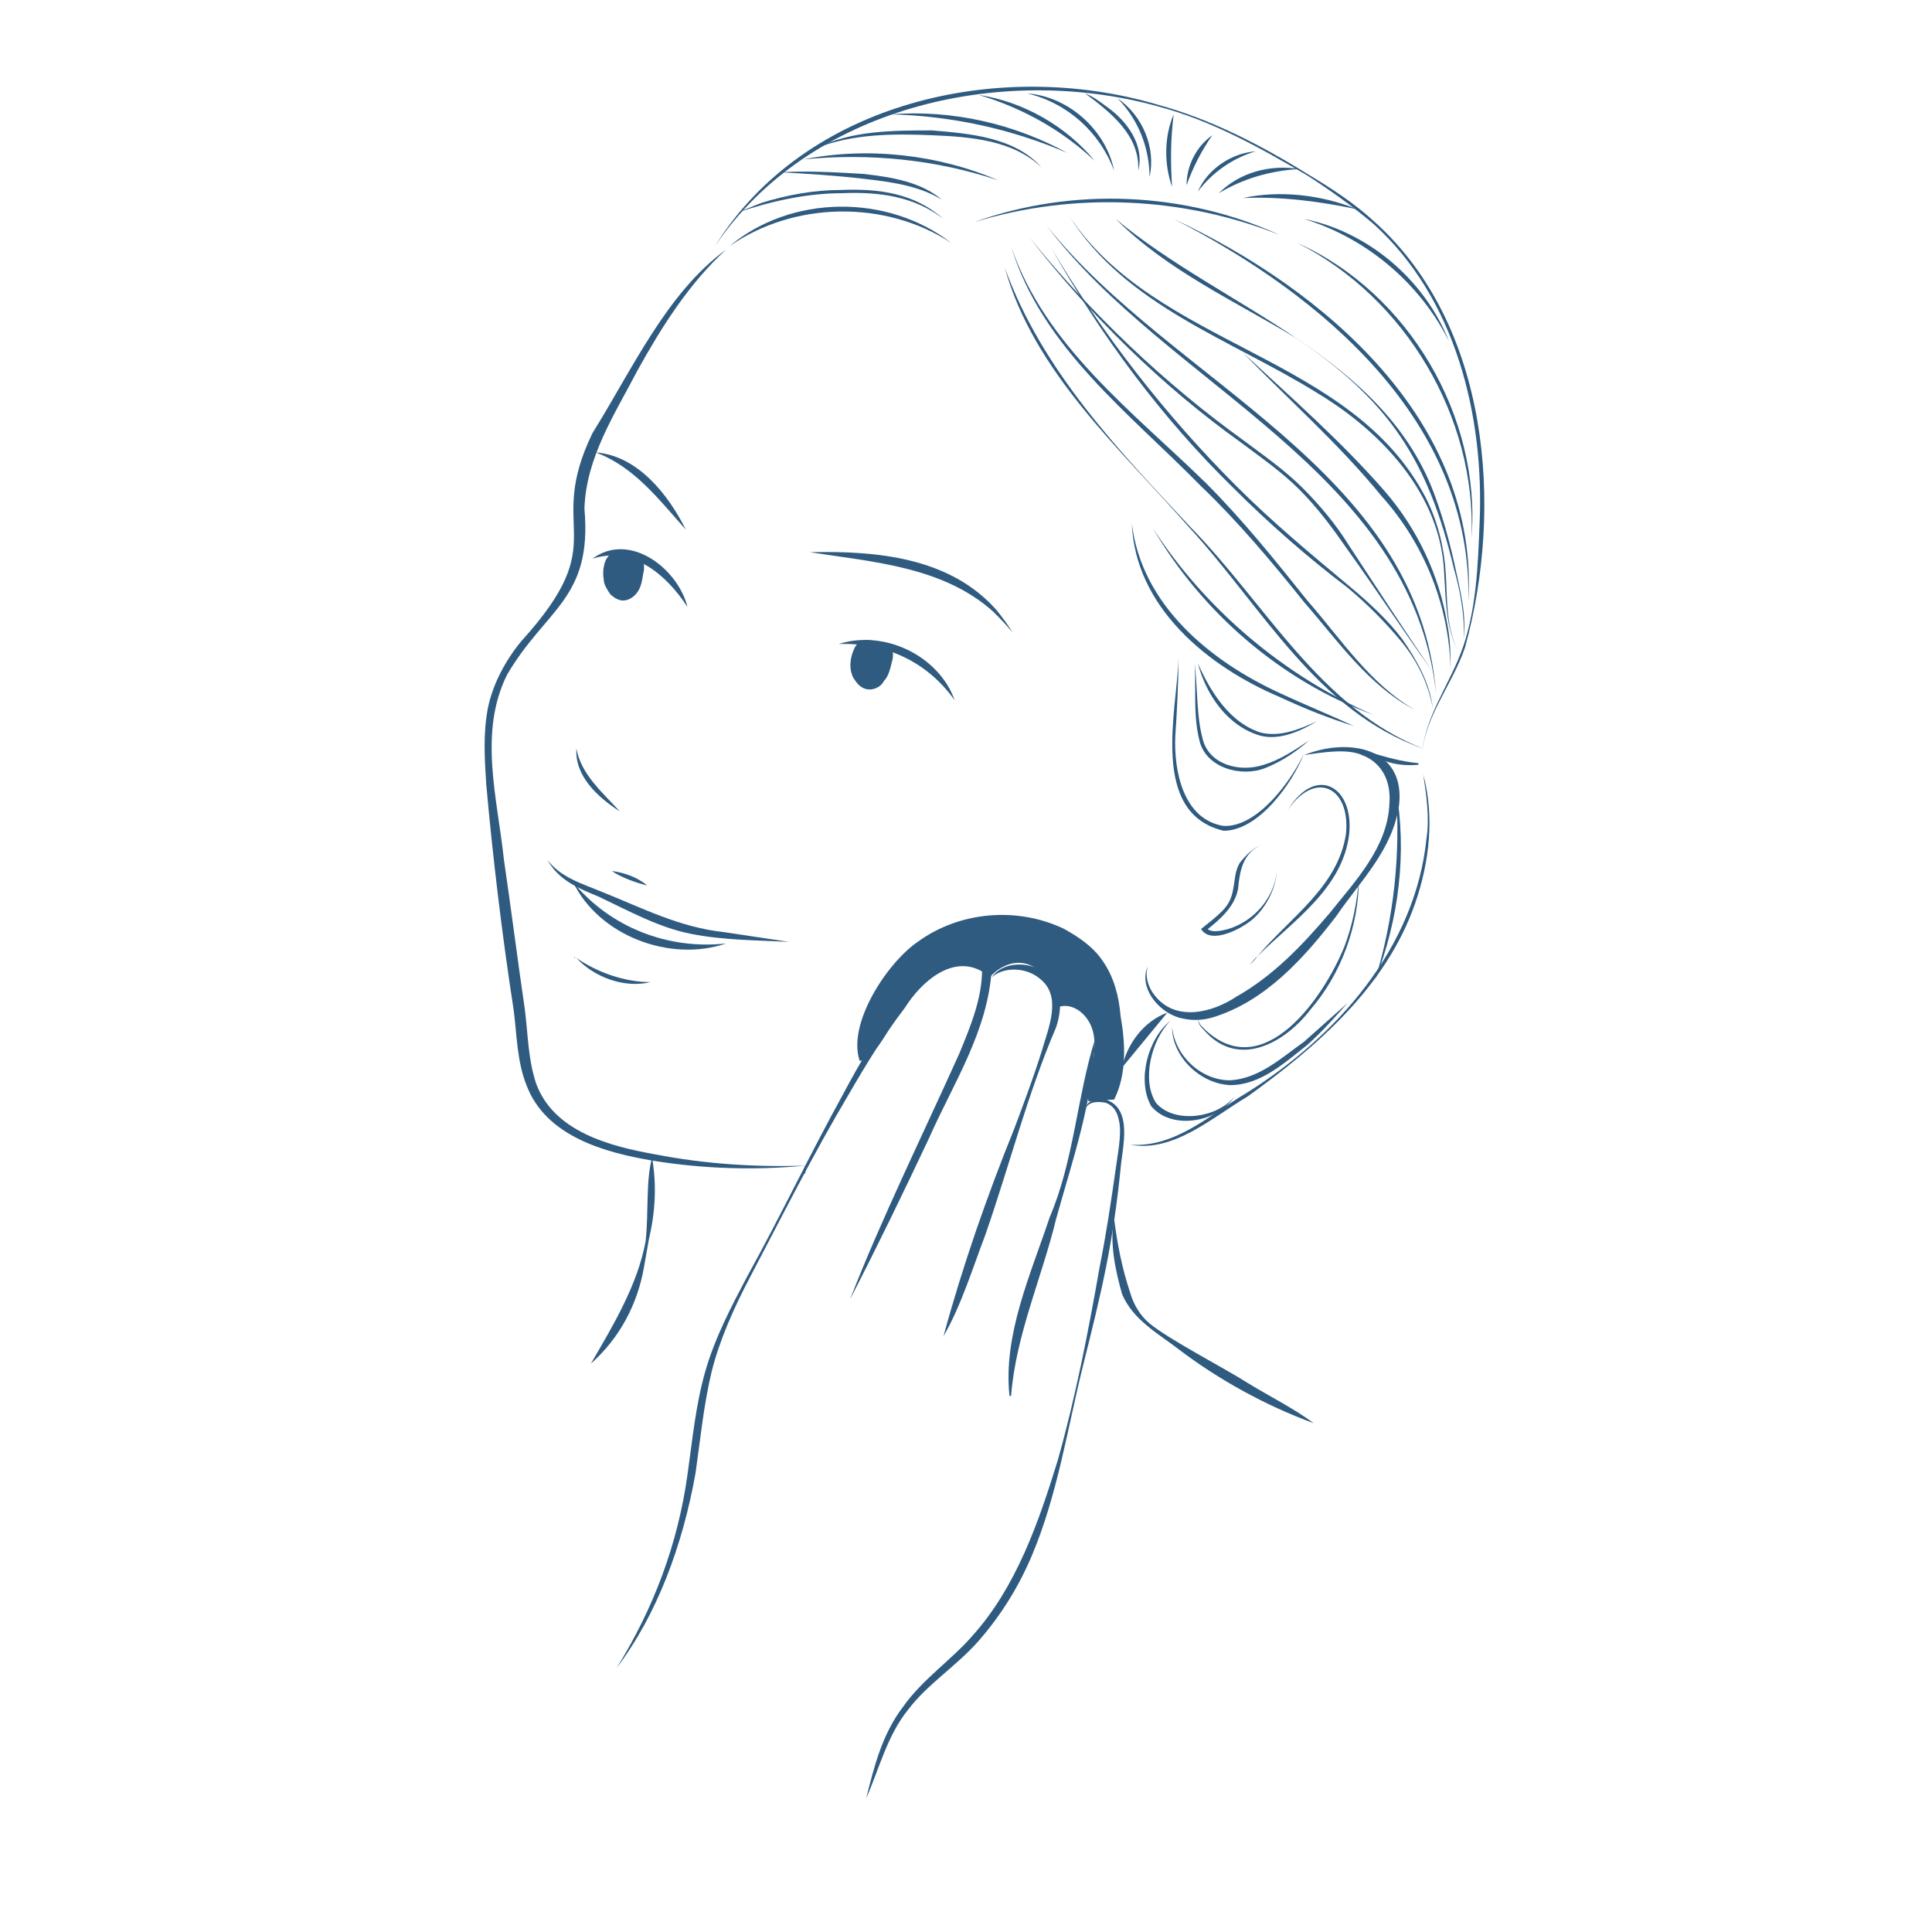 <?xml version="1.0" encoding="utf-8"?>
<!-- Generator: Adobe Illustrator 23.1.0, SVG Export Plug-In . SVG Version: 6.00 Build 0)  -->
<svg version="1.1" id="Calque_1" xmlns="http://www.w3.org/2000/svg" xmlns:xlink="http://www.w3.org/1999/xlink" x="0px" y="0px"
	 width="120px" height="120px" viewBox="0 0 120 120" style="enable-background:new 0 0 120 120;" xml:space="preserve">
<style type="text/css">
	.st0{fill:#2F5B80;}
</style>
<path class="st0" d="M45.1,15.5c-2.3,2.1-4,4.8-5.5,7.5c-1.4,2.7-3.2,5.4-3.3,8.6c0.5,5.6-2.4,6.2-4.8,10.3
	c-1.8,3.6-0.6,7.7-0.2,11.5c0.4,2.7,0.9,6.6,1.3,9.3c0.2,1.6,0.2,3.1,0.7,4.6c1.1,3,4.6,3.9,7.4,4.4c3.1,0.6,6.2,0.8,9.3,0.7h0.1
	l0,0L50,72.9h-0.1l0.1-0.5l0,0c-3.1,0.3-6.3,0.2-9.4-0.3c-3-0.5-6.7-1.5-7.9-4.7c-0.6-1.5-0.6-3.2-0.8-4.7c-0.7-4.5-1.3-9.5-1.7-14
	c-0.1-1.6-0.2-3.1,0.1-4.7c0.3-1.5,1.1-3,2.1-4.2c5.8-6.4,1.4-6.7,4.4-12.9C39.3,22.9,41.4,18.2,45.1,15.5L45.1,15.5z"/>
<path class="st0" d="M35.8,46.5c0.3,1.6,1.6,2.7,2.7,3.9C37.1,49.5,35.7,48.2,35.8,46.5L35.8,46.5z"/>
<path class="st0" d="M34,53.4c0.8,1.1,2.2,1.5,3.4,2c2.5,1,4.8,2.2,7.6,2.5l2,0.3c0.7,0.1,1.3,0.2,2,0.3c-2-0.1-4.1-0.1-6.1-0.5
	s-3.8-1.4-5.7-2.3C36,55.2,34.7,54.7,34,53.4L34,53.4z"/>
<path class="st0" d="M35.6,54.8c2.3,2.8,5.9,4.2,9.5,3.8C41.6,59.8,37.2,58.1,35.6,54.8L35.6,54.8z"/>
<path class="st0" d="M35.8,59.5c0,0.1-0.1,0.1-0.1,0C35.6,59.5,35.7,59.4,35.8,59.5c1.3,0.9,3,1.5,4.6,1.5
	C38.8,61.4,36.9,60.7,35.8,59.5L35.8,59.5c-0.1-0.1-0.1,0-0.1,0C35.7,59.6,35.8,59.6,35.8,59.5L35.8,59.5z"/>
<path class="st0" d="M38,54.1c0.8,0.1,1.6,0.4,2.2,0.9C39.4,54.8,38.6,54.5,38,54.1L38,54.1z"/>
<path class="st0" d="M42.7,37.7c-1.3-2-3.4-3.8-5.9-3C39.1,33,42.1,35.3,42.7,37.7L42.7,37.7z"/>
<path class="st0" d="M37.5,36c0,0.3,0.2,0.6,0.4,0.9c0.2,0.2,0.5,0.4,0.8,0.4c0.4,0,0.8-0.3,1-0.7s0.2-0.8,0.3-1.2
	c0-0.1,0-0.3,0-0.4c-0.1-0.1-0.2-0.2-0.3-0.3c-0.4-0.2-1.2-0.6-1.7-0.3C37.5,34.6,37.4,35.5,37.5,36z"/>
<path class="st0" d="M52.1,40c2.8-0.9,6.2,0.7,7.2,3.5C57.6,41.1,55,39.9,52.1,40L52.1,40z"/>
<path class="st0" d="M53,42.1c0.2,0.3,0.4,0.6,0.8,0.7c0.4,0.1,0.9-0.1,1.1-0.5c0.3-0.3,0.4-0.8,0.5-1.2c0.1-0.3,0.1-0.7-0.1-0.9
	C55.2,40.1,55,40,54.9,40c-0.6-0.2-1.4-0.5-1.8,0.2C52.8,40.8,52.7,41.5,53,42.1z"/>
<path class="st0" d="M50.3,34.3c4.1-0.1,8.7,0.3,11.6,3.6c0.4,0.5,0.7,0.9,1,1.4c-0.4-0.5-0.8-0.9-1.2-1.3
	C58.6,35.2,54.2,34.9,50.3,34.3L50.3,34.3z"/>
<path class="st0" d="M42.6,32.9C40.9,31,39.4,29,37,28.1C39.6,28.3,41.5,30.7,42.6,32.9L42.6,32.9z"/>
<path class="st0" d="M59.1,15.1c-4.1-2.7-9.8-2.6-13.8,0.2C49.1,12.1,55.1,12,59.1,15.1L59.1,15.1z"/>
<path class="st0" d="M62.4,16.6C64.7,23,69.5,28,74,32.8c4.6,4.7,8,11.2,14.4,13.7l0,0c-6.6-2.3-10-8.8-14.5-13.7
	C69.6,27.9,64.2,23.1,62.4,16.6L62.4,16.6z"/>
<path class="st0" d="M70.3,32.5c0.6,5.1,4.9,8.6,9.3,10.6c1.5,0.7,3,1.3,4.5,2c-1.6-0.5-3.1-1.1-4.6-1.8
	C75,41.4,70.5,37.7,70.3,32.5L70.3,32.5z"/>
<path class="st0" d="M73.2,40.9c0,1.4-0.1,3.4-0.2,4.8c-0.1,2.2,0.5,5.2,3,5.6c2.1,0.1,4.2-2.8,5-4.5c-0.7,1.8-2.8,4.8-5,4.8
	C71.4,50.5,73.1,44.2,73.2,40.9L73.2,40.9z"/>
<path class="st0" d="M60.5,13.8c6.1-2.2,13.1-1.9,19,0.8C73.5,12.2,66.7,11.9,60.5,13.8L60.5,13.8z"/>
<path class="st0" d="M81,46.9c2.7-1.1,6.3-0.5,5.9,3.1c-0.4,2.8-2.4,4.7-3.9,6.9c-2,2.6-4.4,5.3-7.7,6.3c-0.7,0.2-1.4,0.2-2.1,0
	c-1.3-0.4-2.5-1.9-1.9-3.2l0,0c-0.2,0.6,0,1.3,0.4,1.8c1.3,1.7,3.6,1.1,5.1,0.1c2.3-1.3,4.1-3.2,5.8-5.2c1.6-2,3.6-4.1,3.7-6.8
	c0.1-1.3-0.4-2.5-1.7-3C83.7,46.5,82.3,46.7,81,46.9L81,46.9L81,46.9z"/>
<path class="st0" d="M80,50.3c1.7-2.8,4.1-1.5,3.8,1.5c-0.4,3.4-3.5,5.4-5.7,7.6c-0.1,0.1-0.4,0.6-0.6,0.5c-0.1,0,0.1-0.2,0.1-0.1
	c0-0.1-0.2,0.1-0.1,0.1c0.2,0.1,0.4-0.4,0.6-0.5c2-2.4,5-4.3,5.5-7.6C83.9,48.9,81.7,47.8,80,50.3L80,50.3z"/>
<path class="st0" d="M78.3,52.5c-1.1,0.5-1.3,1.6-1.4,2.7c-0.2,1.1-1.1,1.9-2,2.6v-0.2c0.3,0.4,1,0.2,1.4,0.1c1.6-0.5,2.8-1.9,3-3.5
	l0,0l0,0h0.3h-0.3l0,0c-0.1,1.1-0.7,2.2-1.5,2.9c-0.7,0.6-2.6,1.6-3.2,0.6c0.5-0.4,0.9-0.7,1.3-1.1c0.4-0.4,0.6-0.8,0.7-1.4
	c0.1-0.5,0.1-1.1,0.4-1.6C77.4,53.1,77.8,52.7,78.3,52.5L78.3,52.5z"/>
<path class="st0" d="M40.5,71.9c0.3,1.7,0.2,3.4-0.2,5.1L40,78.7c-0.4,2.3-1.5,4.4-3.3,6l0,0c1.4-2.4,2.9-4.9,3.4-7.6
	C40.3,75.3,40.1,73.4,40.5,71.9L40.5,71.9z"/>
<path class="st0" d="M72.5,62.9c-1,1.2-1.8,2.2-2.8,3.4C70,64.8,71.1,63.4,72.5,62.9L72.5,62.9z"/>
<path class="st0" d="M57,58.5c2.6-1.9,6.2-2.2,9.1-0.8c0.9,0.5,1.8,1.1,2.4,2c0.7,1,1,2.2,1.1,3.4c0.3,1.7,0.4,3.6-0.4,5.2
	c-0.5,0-1.1,0.1-1.6,0.1c-0.1-0.8,0.2-1.7,0.3-2.5s0.2-1.7-0.3-2.5s-1.4-1.2-2.2-0.7c0.2-1.1-0.3-2.2-1.3-2.7s-2.1,0-2.8,0.9
	c-0.3-1.1-1.8-1.4-2.8-1s-1.7,1.4-2.3,2.3c-0.6,0.9-1.7,3.5-2.8,3.7C52.6,63.6,55.1,59.8,57,58.5z"/>
<path class="st0" d="M38.3,103.6c2.3-3.7,3.8-7.7,4.4-12c0.3-2.1,0.5-4.3,1.1-6.4c0.6-2.1,1.6-4,2.6-5.9c2.1-3.8,3.9-7.6,6-11.4
	c1-1.9,2.1-3.7,3.4-5.5c1.1-1.8,3.6-3.9,5.8-2.3c-0.2,3.9-2.4,7.2-3.9,10.6c-1.6,3.4-3.2,6.7-4.9,10c1.9-4.9,4.6-10.4,6.8-15.3
	c0.7-1.7,1.4-3.4,1.4-5.2l0.1,0.2c-1.9-1.2-3.9,0.6-4.9,2.2c-1.3,1.7-2.4,3.5-3.5,5.4c-2.2,3.7-4.1,7.5-6.1,11.3
	c-1,1.9-1.9,3.9-2.4,5.9c-0.5,2.1-0.7,4.2-1,6.3C42.4,96,40.8,100.3,38.3,103.6L38.3,103.6z"/>
<path class="st0" d="M61.6,60.7c0.7-1,2.3-1,3.3-0.3c1.1,0.7,1.1,2.2,0.7,3.4c-1.8,4.2-2.9,8.6-4.4,12.9c-0.8,2.1-1.5,4.4-2.6,6.3
	c1.2-4.4,2.7-8.7,4.4-12.9c0.6-1.6,1.2-3.2,1.7-4.8c0.4-1.4,1.3-3.4-0.1-4.5C63.8,60.1,62.4,60,61.6,60.7
	C61.6,60.8,61.6,60.7,61.6,60.7L61.6,60.7z"/>
<path class="st0" d="M68,64.6c-0.1,3.8-1.4,7.5-2.4,11.1c-0.9,3.7-2.5,7.2-2.8,11h-0.1c-0.4-3.8,1.3-7.5,2.5-11.1
	C66.7,72.1,66.9,68.1,68,64.6L68,64.6z"/>
<path class="st0" d="M67.4,68.9c0.1-0.6,0.8-0.7,1.3-0.6c1.7,0.6,1,3,0.9,4.3c-0.2,2-0.5,4.1-0.9,6.1s-0.9,4-1.4,6
	c-1,4-1.6,8.1-3.2,11.9c-0.8,1.9-1.9,3.7-3.3,5.3c-1.4,1.6-3.2,2.7-4.4,4.3c-1.3,1.6-1.8,3.7-2.6,5.5c0.5-2,1-4,2.3-5.7
	c1.2-1.7,3-2.9,4.3-4.4c2.7-3,4.1-7,5.3-10.9c1.1-3.9,1.9-8,2.6-12c0.4-2,0.7-4,1-6.1c0.1-0.8,0.4-2.2,0.2-3
	c-0.1-0.5-0.3-0.9-0.8-1.1C68.2,68.4,67.6,68.4,67.4,68.9L67.4,68.9L67.4,68.9z"/>
<path class="st0" d="M69.2,75.7c0.2,1.6,0.5,3.1,1,4.6c0.2,0.7,0.6,1.4,1.2,1.9c1.2,1,4.7,2.8,6.1,3.7c1.3,0.8,2.9,1.6,4.1,2.5
	c-3-1.1-5.9-2.7-8.4-4.6c-1.3-1-2.8-1.8-3.5-3.4C69.3,79,68.9,77.2,69.2,75.7L69.2,75.7z"/>
<path class="st0" d="M70.2,71.1c2.8,0.2,5-1.9,7.2-3.2c5.6-3.5,10.5-9,11.2-15.8c0.2-1.3,0-2.7-0.2-4c0.7,2.6,0.4,5.4-0.5,8
	c-1.8,5.2-6.1,8.9-10.4,12C75.3,69.4,72.9,71.6,70.2,71.1L70.2,71.1z"/>
<path class="st0" d="M44.4,15.3c5.6-9,17.7-11.7,27.5-8.8c3.3,0.9,6.4,2.5,9.3,4.3c1.5,0.9,2.9,1.8,4.2,3c7.1,6.4,8,17.7,5.6,26.4
	c-0.8,2.4-2.7,4.5-2.7,7.1l0,0v-1l0,0v1l0,0c0-2.6,1.8-4.8,2.6-7.2c0.8-2.4,0.9-5,1-7.6c0.3-6.7-1.5-14-6.6-18.6
	c-1.3-1.1-2.7-2.1-4.1-3c-2.9-1.7-5.9-3.4-9.3-4.3C62.1,3.9,50.2,6.7,44.4,15.3L44.4,15.3z"/>
<path class="st0" d="M74.2,41.2c0.2,1.6,0.1,3.2,0.5,4.7c0.4,1.6,2.3,2.1,3.8,1.6c1-0.3,1.9-0.9,2.8-1.5c-0.8,0.7-1.7,1.3-2.7,1.7
	c-1.5,0.6-3.7,0-4.1-1.7C74.1,44.4,74.3,42.8,74.2,41.2L74.2,41.2z"/>
<path class="st0" d="M74.4,41.2c0.8,1.8,2,3.7,3.9,4.3c1.2,0.3,2.4-0.2,3.5-0.7c-1,0.6-2.3,1.2-3.5,0.9
	C76.2,45.1,74.9,43.1,74.4,41.2L74.4,41.2z"/>
<path class="st0" d="M62.8,15.3c2.1,6.2,7.6,10.3,12.1,14.7c2.3,2.3,4.3,4.8,6.3,7.3c2.1,2.4,3.9,5.2,6.7,6.8
	c-2.9-1.5-4.8-4.3-6.9-6.7c-2-2.5-4.1-5-6.4-7.2C70.2,25.7,64.7,21.6,62.8,15.3L62.8,15.3z"/>
<path class="st0" d="M58.6,13.6c-1.8-1.4-4-1.7-6.3-1.6c-2.2,0-4.4,0.5-6.5,1.2c0.5-0.2,1-0.4,1.5-0.6c1.6-0.5,3.3-0.8,4.9-0.8
	C54.6,11.7,56.8,12,58.6,13.6L58.6,13.6z"/>
<path class="st0" d="M58.5,12.4c-1.5-0.9-3.2-1.1-4.9-1.3s-3.4-0.3-5.1-0.4c1.7-0.1,3.4,0,5.1,0.1C55.4,11,57.2,11.3,58.5,12.4
	L58.5,12.4z"/>
<path class="st0" d="M63.9,14.7c3.9,4.8,8.4,9.1,13.4,12.7c1.2,0.9,2.5,1.8,3.6,2.9s2.1,2.3,2.9,3.6c1.7,2.6,3.4,5.2,5.1,7.7
	c-1.8-2.5-3.5-5.1-5.3-7.6c-0.9-1.3-1.8-2.5-2.9-3.6c-1.1-1.1-2.4-2-3.6-2.9C72.2,24,67.7,19.6,63.9,14.7L63.9,14.7z"/>
<path class="st0" d="M85,46.7c1,0.3,2,0.6,3.1,0.7v0.1c-0.1,0-0.2,0-0.3-0.1c0.1,0,0.2,0,0.3,0v0.1C87,47.6,85.9,47.4,85,46.7
	L85,46.7z"/>
<path class="st0" d="M72.7,63.4c-1.2,1.2-1.8,3.7-0.9,5.1c0.6,0.7,1.6,0.9,2.5,0.8s1.8-0.5,2.4-1.2c-0.3,0.4-0.6,0.7-1.1,1
	c-1.2,0.7-3.1,0.8-4.1-0.4C70.6,67.1,71.3,64.5,72.7,63.4L72.7,63.4z"/>
<path class="st0" d="M72.8,63.8c0.2,1.8,1.8,3.3,3.6,3.3c1.8-0.1,3.2-1.4,4.6-2.4c0.9-0.8,1.8-1.6,2.7-2.4c-0.8,0.9-1.6,1.8-2.5,2.6
	c-1.4,1.1-2.9,2.5-4.8,2.5C74.5,67.3,72.8,65.6,72.8,63.8L72.8,63.8z"/>
<path class="st0" d="M65,14c7.8,9.8,23.1,15.1,24.2,29.1C87.7,29.2,72.5,24,65,14L65,14z"/>
<path class="st0" d="M66.4,13.4C71.8,21.6,84,22,88.6,31c0.7,1.4,1.1,3,1.2,4.6s0,3.2,0.7,4.7c-0.7-1.4-0.7-3.1-0.8-4.7
	c-0.2-4.9-3.9-8.8-7.9-11.2C76.5,21.1,69.9,19,66.4,13.4L66.4,13.4z"/>
<path class="st0" d="M77.2,21.9c3,2.8,6.1,5.5,8.8,8.6c2,2.3,3.4,5.2,3.9,8.3c0.2,1,0.2,2,0.2,3.1c0-4.1-1.6-8.1-4.3-11.1
	C83.1,27.5,80,24.8,77.2,21.9L77.2,21.9z"/>
<path class="st0" d="M69.3,13.6C76,19.2,86.1,22.1,89.2,31c0.5,1.4,0.9,2.9,1.2,4.3c0.3,1.4,0.7,2.9,0.5,4.4c0.1-1.4-0.2-3-0.6-4.4
	c-1.6-6.7-4-10.4-9.8-14.3C76.7,18.7,72.5,16.8,69.3,13.6L69.3,13.6z"/>
<path class="st0" d="M72.9,13.6c9.4,4.4,19,12.6,18.3,23.8C91.5,26.2,82.1,18.3,72.9,13.6L72.9,13.6z"/>
<path class="st0" d="M80.6,15.1c6.9,3.1,11.4,10.8,10.8,18.3C91.7,25.9,87.3,18.5,80.6,15.1L80.6,15.1z"/>
<path class="st0" d="M81,13.6c4,0.8,7.5,3.8,9,7.6C88.2,17.6,84.9,14.8,81,13.6L81,13.6z"/>
<path class="st0" d="M77.2,12.3c2.3-0.5,4.9-0.2,7.1,0.7C81.9,12.5,79.6,12.2,77.2,12.3L77.2,12.3z"/>
<path class="st0" d="M75.7,12c1.3-1.3,3.2-1.8,5-1.5C78.9,10.6,77.2,11.1,75.7,12L75.7,12z"/>
<path class="st0" d="M74.4,11.9c0.6-1.4,2.1-2.4,3.6-2.5C76.6,9.8,75.3,10.7,74.4,11.9L74.4,11.9z"/>
<path class="st0" d="M73.7,11.5c0-1.2,0.6-2.4,1.6-3.1C74.6,9.4,74.1,10.4,73.7,11.5L73.7,11.5z"/>
<path class="st0" d="M72.8,11.6c-0.5-1.4-0.5-3.1,0.1-4.5C72.7,8.7,72.7,10.1,72.8,11.6L72.8,11.6z"/>
<path class="st0" d="M71.4,11c0-1.8-0.7-3.6-2-4.9C71,7.2,71.8,9.2,71.4,11L71.4,11z"/>
<path class="st0" d="M70.7,10.6C70.8,8.4,69,7,67.4,5.8c0.5,0.2,0.9,0.5,1.3,0.8C70,7.5,71.1,9,70.7,10.6L70.7,10.6z"/>
<path class="st0" d="M69.2,10.6c-0.9-2.4-2.9-4.2-5.4-4.8C66.4,6,68.7,8.1,69.2,10.6L69.2,10.6z"/>
<path class="st0" d="M68,10c-2-1.9-4.5-3.3-7.2-4.1C63.5,6.3,66.2,7.8,68,10L68,10z"/>
<path class="st0" d="M66.3,9.5c-3.5-1.5-7.2-2.3-11-2.4C59.2,6.8,63,7.7,66.3,9.5L66.3,9.5z"/>
<path class="st0" d="M64.7,10.4c-1.8-1.7-4.4-1.9-6.8-2c-2.4-0.1-4.9-0.1-7.2,0.8c2.2-1.1,4.8-1.1,7.2-1.1
	C60.2,8.3,63,8.5,64.7,10.4L64.7,10.4z"/>
<path class="st0" d="M62,11.2c-3.9-1.3-8-1.7-12.1-1.3C53.9,9.1,58.3,9.6,62,11.2L62,11.2z"/>
<path class="st0" d="M65.3,15.4c3.2,5.4,7.1,10.4,11.5,14.8c2.2,2.2,4.6,4.2,7,6.2c1.2,1,2.4,2.1,3.3,3.3C88,41,88.8,42.4,89,44
	c-0.3-1.6-1-3-2-4.2s-2.1-2.3-3.3-3.3c-2.5-1.9-4.9-4-7.1-6.2C72.2,26,68.4,20.9,65.3,15.4L65.3,15.4z"/>
<path class="st0" d="M71.6,32.8c3.3,5.1,8.2,9.2,13.7,11.6C79.6,42.3,74.7,38.1,71.6,32.8L71.6,32.8z"/>
<path class="st0" d="M86.7,49c0.7,3.9,0.2,8.1-1.3,11.9C86.6,57,87,53,86.7,49L86.7,49z"/>
<path class="st0" d="M84.4,54.6c0,2.9-1.1,5.9-3,8.1c-1.6,2.1-4.5,3.7-6.6,1.3c-0.2-0.2-0.5-0.5-0.3-0.8h0.1c0-0.1-0.1-0.1-0.1,0
	c-0.2,0.3,0.2,0.6,0.4,0.8c3.6,3.3,7.3-2,8.6-5.2C84,57.5,84.3,56,84.4,54.6L84.4,54.6z"/>
</svg>
